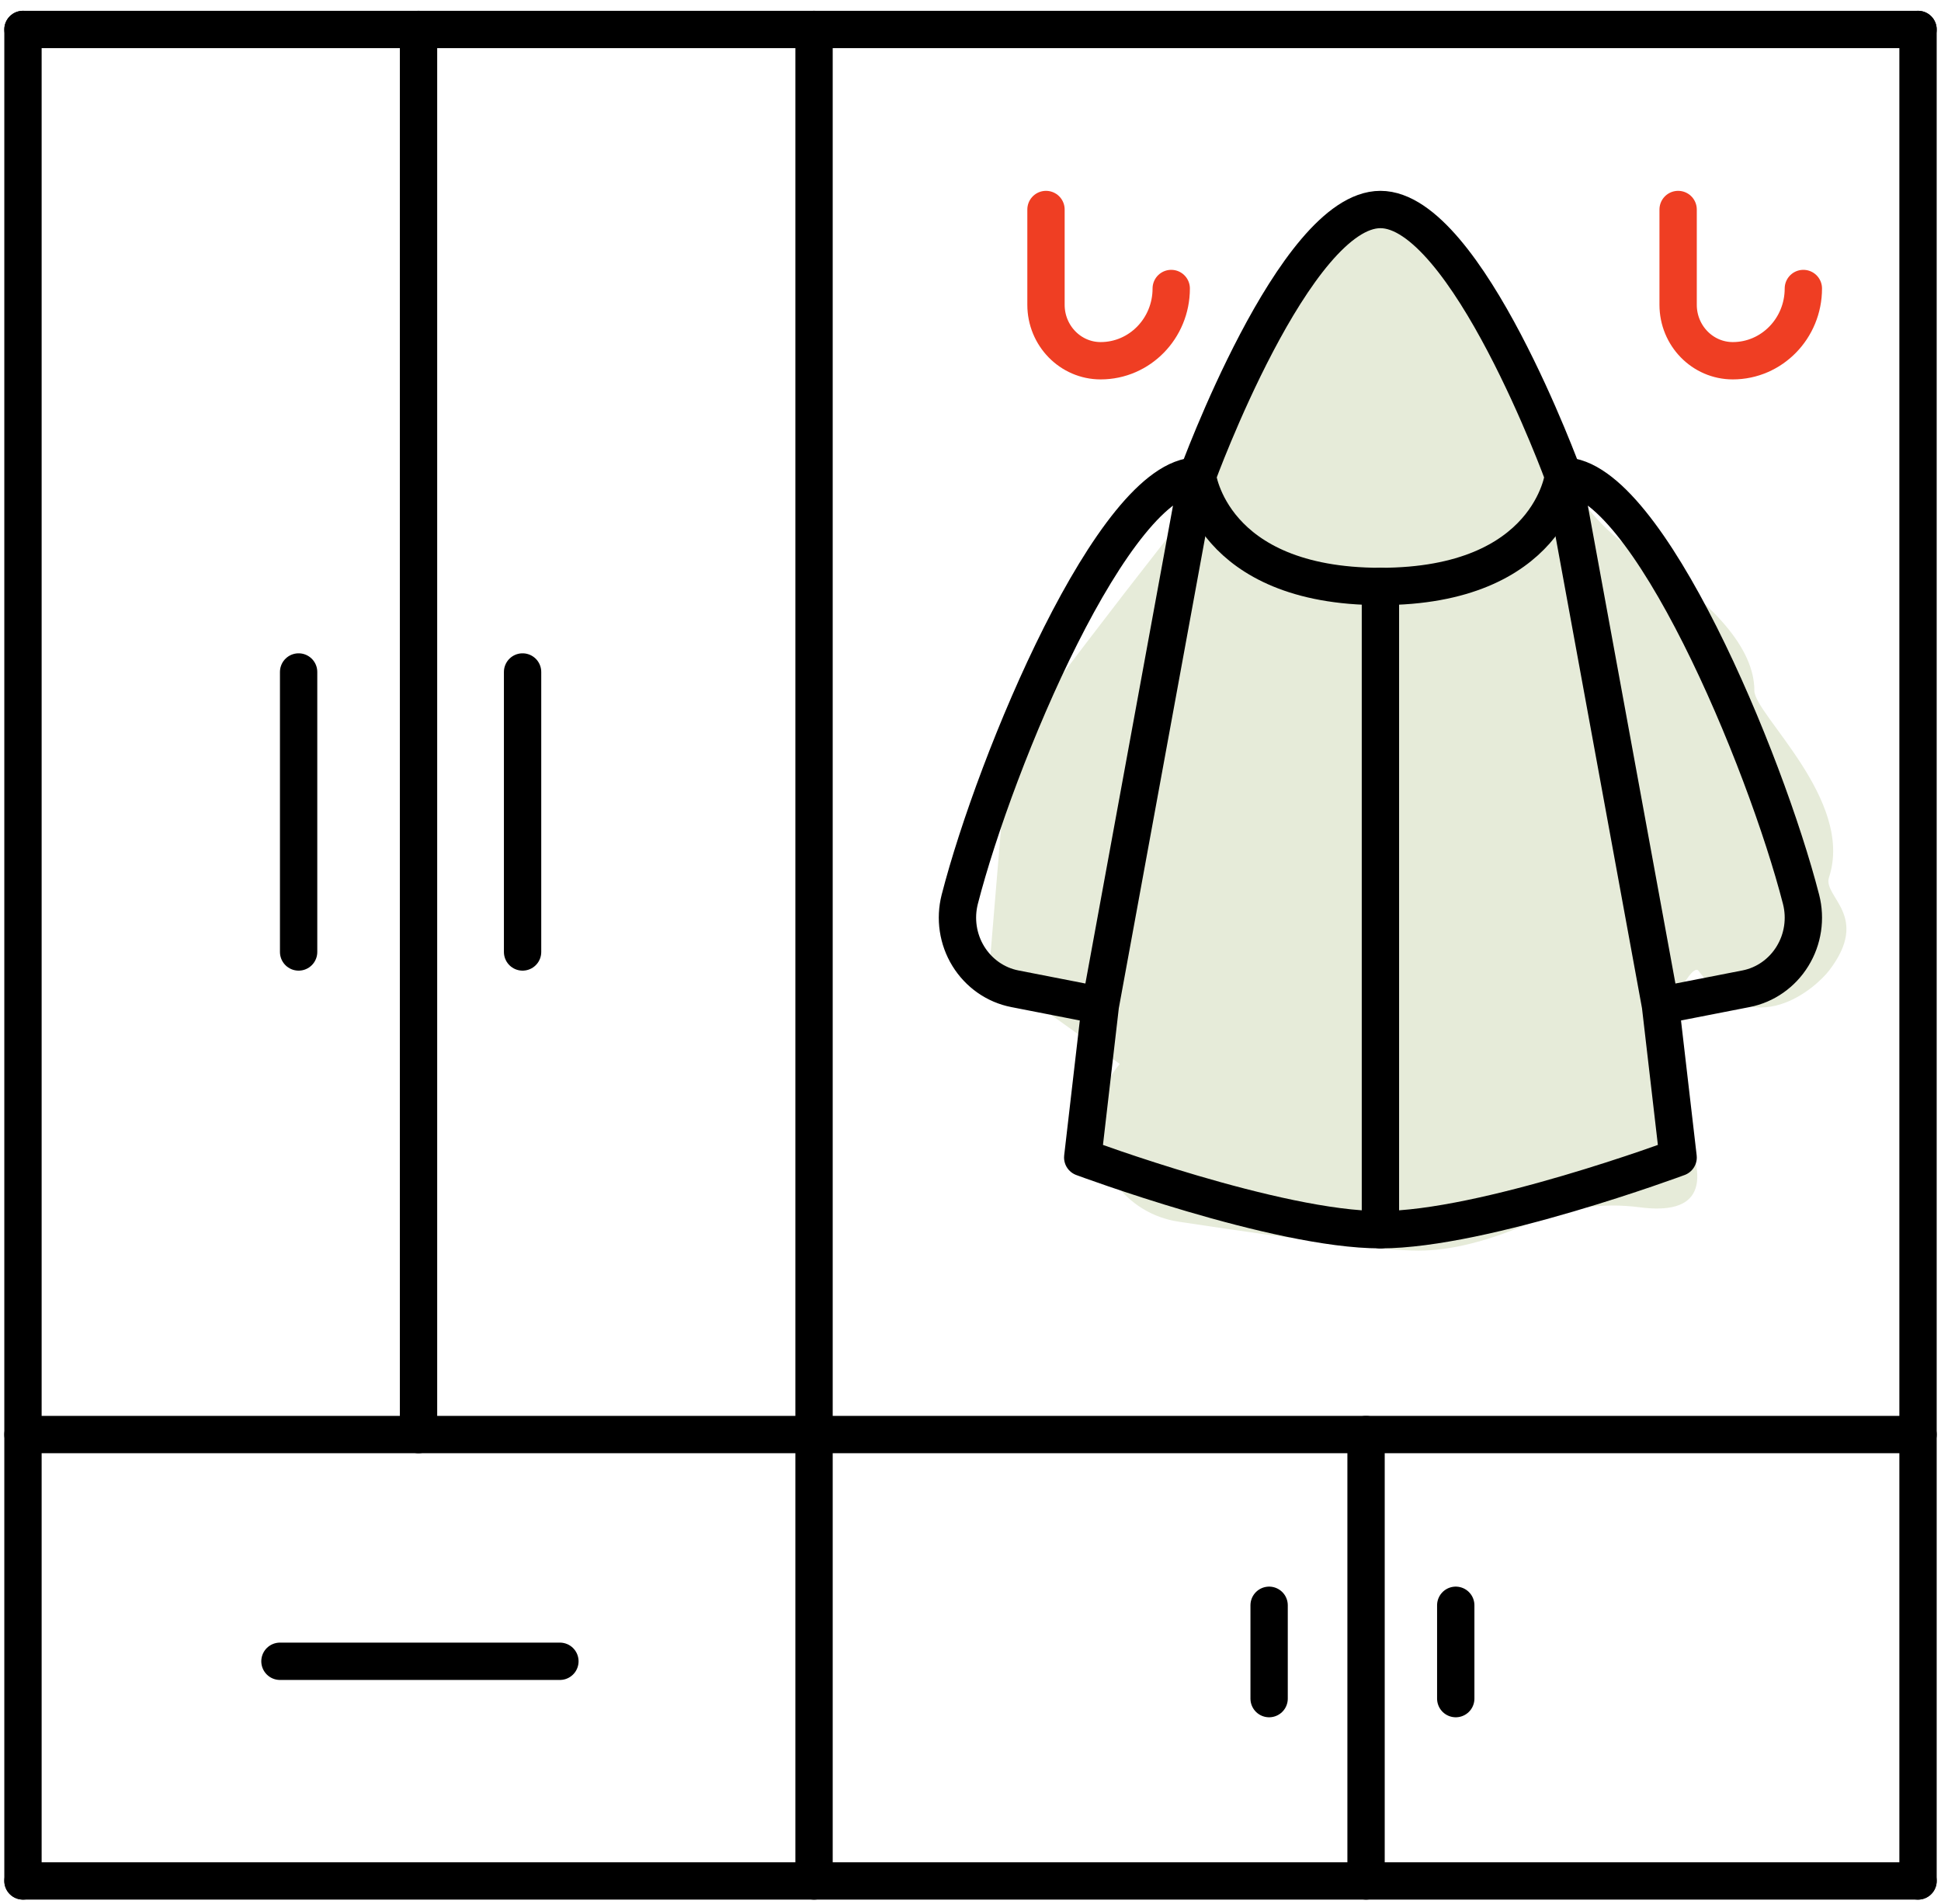 <?xml version="1.0" encoding="UTF-8"?>
<svg width="104px" height="102px" viewBox="0 0 104 102" version="1.1" xmlns="http://www.w3.org/2000/svg" xmlns:xlink="http://www.w3.org/1999/xlink">
    <!-- Generator: Sketch 55.2 (78181) - https://sketchapp.com -->
    <title>utility-icon</title>
    <desc>Created with Sketch.</desc>
    <g id="Page-1" stroke="none" stroke-width="1" fill="none" fill-rule="evenodd">
        <g id="Homepage" transform="translate(-187, -1370)">
            <g id="utility-icon" transform="translate(188, 1371)">
                <g id="Group-34">
                    <g id="Group-17" stroke="#000000" stroke-linecap="round" stroke-linejoin="round" stroke-width="2">
                        <path d="M101.769,0.579 L101.769,99.768" id="Stroke-1"></path>
                        <path d="M0.231,0.579 L101.769,0.579" id="Stroke-3"></path>
                        <path d="M0.231,99.767 L0.231,0.579" id="Stroke-5"></path>
                        <path d="M101.769,99.767 L0.231,99.767" id="Stroke-7"></path>
                        <path d="M42.617,0.579 L42.617,99.768" id="Stroke-9"></path>
                        <path d="M0.231,75.854 L101.769,75.854" id="Stroke-11"></path>
                        <path d="M72.194,75.854 L72.194,99.767" id="Stroke-13"></path>
                        <path d="M21.425,0.579 L21.425,75.854" id="Stroke-15"></path>
                    </g>
                    <path d="M77,85 L77,90" id="Stroke-18" stroke="#000000" stroke-width="2" stroke-linecap="round" stroke-linejoin="round"></path>
                    <path d="M67,85 L67,90" id="Stroke-19" stroke="#000000" stroke-width="2" stroke-linecap="round" stroke-linejoin="round"></path>
                    <path d="M27,35 L27,50" id="Stroke-20" stroke="#000000" stroke-width="2" stroke-linecap="round" stroke-linejoin="round"></path>
                    <path d="M15,35 L15,50" id="Stroke-21" stroke="#000000" stroke-width="2" stroke-linecap="round" stroke-linejoin="round"></path>
                    <path d="M14,88 L29,88" id="Stroke-22" stroke="#000000" stroke-width="2" stroke-linecap="round" stroke-linejoin="round"></path>
                    <g id="Group-33" transform="translate(50, 9)">
                        <path d="M4.921,27.447 C8.08,23.267 10.772,19.785 13,17 C14.317,15.354 19.736,0.343 24,1 C25.793,1.276 28.669,5.887 32.629,14.832 L32.629,14.832 C33.499,16.797 34.926,18.465 36.733,19.628 C40.911,22.317 43,24.775 43,27 C43,28.271 48.363,32.853 47,37 C46.651,38.062 49.264,39.054 47,42 C46.367,42.823 43,46 40,42 C39.588,41.45 36.967,45.93 39,50 C40.767,53.538 40.048,55.098 36.843,54.677 L36.843,54.677 C34.858,54.417 32.84,54.704 31.006,55.505 C28.727,56.502 26.725,57 25,57 C23.242,57 18.955,56.483 12.139,55.448 C9.325,55.021 7.391,52.394 7.818,49.58 C7.963,48.626 8.372,47.732 9,47 L9,47 L2,42 L2.736,33.164 C2.909,31.09 3.667,29.108 4.921,27.447 Z" id="Rectangle" fill="#E6EBD9"></path>
                        <path d="M22.964,1.224 C27.572,1.224 32.771,15.493 32.771,15.493 C32.771,15.493 32.062,21.418 22.964,21.418 C13.866,21.418 13.157,15.493 13.157,15.493 C13.157,15.493 18.356,1.224 22.964,1.224 Z" id="Stroke-23" stroke="#000000" stroke-width="2" stroke-linecap="round" stroke-linejoin="round"></path>
                        <path d="M37.969,43.866 L32.77,15.503 C37.239,15.503 43.585,30.724 45.502,38.181 C45.768,39.218 45.602,40.321 45.042,41.229 C44.485,42.136 43.583,42.769 42.556,42.97 L37.969,43.866 L38.915,52.011 C38.915,52.011 28.523,55.878 22.964,55.88 C17.405,55.878 7.013,52.011 7.013,52.011 L7.957,43.866 L3.372,42.97 C2.343,42.769 1.443,42.136 0.884,41.229 C0.325,40.321 0.16,39.218 0.424,38.181 C2.341,30.724 8.689,15.503 13.157,15.503 L7.957,43.866" id="Stroke-25" stroke="#000000" stroke-width="2" stroke-linecap="round" stroke-linejoin="round"></path>
                        <path d="M22.964,21.418 L22.964,55.881" id="Stroke-27" stroke="#000000" stroke-width="2" stroke-linecap="round" stroke-linejoin="round"></path>
                        <path d="M38.915,1.224 L38.915,6.328 C38.915,7.983 40.226,9.326 41.845,9.326 C43.932,9.326 45.625,7.593 45.625,5.456" id="Stroke-29" stroke="#EF3E23" stroke-width="2" stroke-linecap="round" stroke-linejoin="round"></path>
                        <path d="M5.045,1.224 L5.045,6.328 C5.045,7.983 6.356,9.326 7.974,9.326 C10.062,9.326 11.755,7.593 11.755,5.456" id="Stroke-31" stroke="#EF3E23" stroke-width="2" stroke-linecap="round" stroke-linejoin="round"></path>
                    </g>
                </g>
            </g>
        </g>
    </g>
</svg>